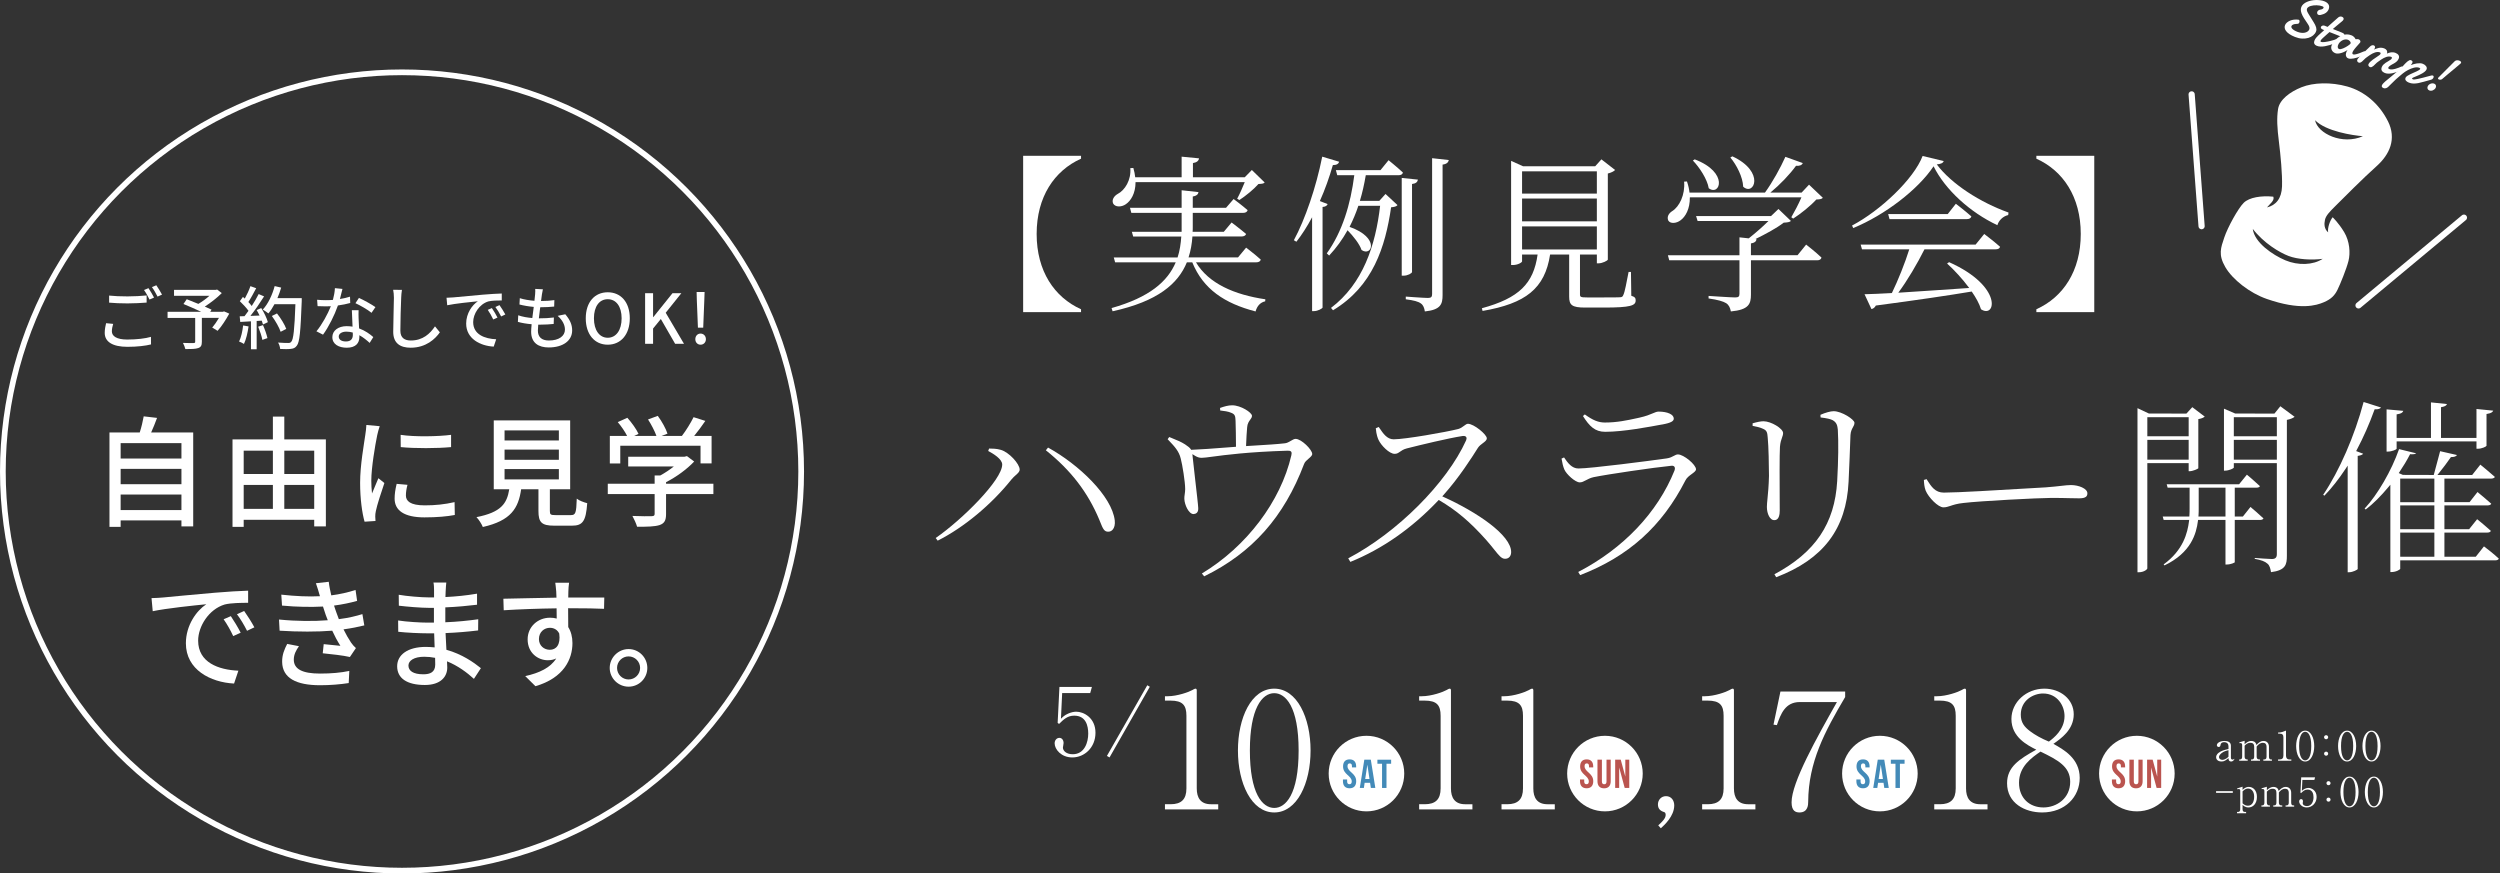 <?xml version="1.0" encoding="UTF-8"?>
<svg id="_レイヤー_1" data-name="レイヤー_1" xmlns="http://www.w3.org/2000/svg" width="548.022" height="191.476" version="1.1" viewBox="0 0 548.022 191.476">
  <rect x="0" y="0" width="548.022" height="191.476" fill="#333333" stroke="none"/>
  <!-- Generator: Adobe Illustrator 29.4.0, SVG Export Plug-In . SVG Version: 2.1.0 Build 152)  -->
  <defs>
    <style>
      .st0 {
        fill-rule: evenodd;
      }

      .st0, .st1 {
        fill: #fff;
      }

      .st2 {
        fill: #438ab8;
      }

      .st3 {
        stroke-linecap: round;
        stroke-linejoin: round;
        stroke-width: 1.358px;
      }

      .st3, .st4 {
        fill: none;
        stroke: #fff;
      }

      .st4 {
        stroke-miterlimit: 10;
        stroke-width: 1.251px;
      }

      .st5 {
        fill: #ba544f;
      }
    </style>
  </defs>
  <g>
    <path class="st1" d="M205.113,117.935c5.836-4.041,14.58-12.744,14.58-16.109,0-1.215-2.022-2.418-3.073-2.961l.199-.54c.679.002,1.629.02,2.496.267,1.859.487,4.207,3.108,4.207,4.339,0,.46-.36.781-.858,1.226-.292.261-.623.556-.931.932-4.425,5.544-10.462,10.552-16.183,13.43l-.438-.582ZM242.931,116.554c-.871,0-1.143-.575-1.802-2.238l-.152-.381c-2.516-6.02-6.241-10.862-11.715-15.227l.478-.597c6.735,3.7,14.007,10.646,14.625,15.978.094.869-.073,1.593-.471,2.034-.252.282-.585.431-.962.431Z"/>
    <path class="st1" d="M263.459,125.717c9.777-5.884,17.282-15.789,19.617-25.91.066-.31.112-.601-.048-.799-.159-.196-.442-.212-.769-.212-8.61.26-13.709.939-16.448,1.305-1.168.156-1.94.259-2.415.259-.541,0-.998-.157-1.626-.562l-.387-.248.042.458c.077.85.308,2.85.551,4.946.323,2.8.69,5.975.69,6.442.046,1.016-.536,1.264-1.032,1.294h-.001c-1.057,0-1.97-2.043-2.014-3.326-.022-.271.026-.62.078-.99.05-.36.106-.77.106-1.164,0-1.562-.607-5.309-.974-6.683-.373-1.615-1.414-2.708-2.517-3.866l-.355-.375.343-.486.569.231c1.062.428,2.064.833,2.909,1.383.641.429,1.055.743,1.266,1.081l.069.11.129-.005c1.967-.07,4.61-.272,7.166-.469l2.528-.19v-.209c0-1.651-.045-4.368-.092-5.484-.046-1.014-.1-1.438-.974-1.765-.588-.272-1.562-.411-2.395-.5l-.028-.559c.959-.331,1.779-.577,2.666-.577,1.859,0,4.33,1.582,4.33,2.306,0,.324-.169.556-.383.849-.276.378-.62.849-.674,1.666-.086.905-.182,2.5-.23,3.872l-.009.247,1.607-.098c2.617-.157,5.323-.32,6.935-.517.45-.05.865-.294,1.268-.531.379-.223.736-.434,1.052-.434,1.251,0,3.64,2.354,3.64,3.318,0,.344-.387.674-.797,1.024-.4.342-.814.695-.983,1.151-4.402,11.642-11.365,19.477-21.902,24.641l-.506-.626Z"/>
    <path class="st1" d="M295.545,122.388c10.747-5.647,21.587-16.484,25.836-25.851.084-.218.171-.517.017-.742-.157-.229-.472-.229-.575-.229-.067,0-.141.004-.219.011-3.093.479-9.139,1.935-12.227,2.72-.717.186-1.149.488-1.496.731-.38.266-.653.458-1.163.458-1.168,0-2.968-1.842-3.522-3.043-.147-.295-.488-1.113-.611-2.569l.65-.278c.072.105.146.215.222.327.714,1.06,1.603,2.379,3.032,2.379,2.526,0,11.531-1.587,14.179-2.261.52-.148.914-.442,1.262-.702.317-.237.592-.442.846-.442,1.305,0,4.146,2.342,4.146,3.18,0,.423-.411.729-.887,1.083-.367.274-.783.585-1.056,1.002-1.23,1.955-4.108,6.524-7.615,10.416l-.206.229.28.127c7.377,3.344,14.82,8.376,14.82,12.078,0,.714-.352,1.478-1.34,1.478-.762,0-1.3-.674-2.373-2.016-.467-.582-1.047-1.308-1.783-2.141-3.521-3.941-6.482-6.446-10.222-8.647l-.154-.091-.123.13c-5.779,6.093-12.254,10.615-19.249,13.445l-.468-.781Z"/>
    <path class="st1" d="M345.963,125.378c9.905-5.144,17.393-13.028,21.099-22.226.127-.378.121-.646-.012-.83-.11-.154-.293-.231-.541-.231-.072,0-.152.006-.241.021-3.74.368-13.88,1.855-16.94,2.485-.71.16-1.228.436-1.685.679-.489.261-.877.467-1.353.467-.968,0-2.93-1.769-3.382-2.852-.258-.627-.445-1.359-.604-2.358l.549-.261c.828,1.219,1.705,2.424,3.16,2.424,2.669,0,15.75-1.695,19.354-2.21.714-.103,1.182-.355,1.558-.559.323-.175.579-.313.895-.313,1.259,0,3.962,2.232,3.962,3.271,0,.34-.455.673-.936,1.025-.516.377-1.1.805-1.389,1.408-5.132,10.057-12.468,16.657-23.073,20.752l-.422-.692ZM351.857,94.655c-2.224,0-3.442-1.214-4.859-3.458l.408-.354c1.784,1.294,2.99,1.778,4.405,1.778,2.656,0,4.866-.48,7.004-.945l.542-.118c1.482-.327,2.343-.694,2.972-.963.518-.221.859-.367,1.26-.367,1.953,0,3.317.627,3.317,1.524,0,.374-.22.805-1.848,1.16l-.202.039c-3.37.638-9.009,1.705-12.999,1.705Z"/>
    <path class="st1" d="M388.969,125.883c8.968-4.798,13.214-11.101,13.76-20.409.259-4.733.305-8.428.138-11.297-.09-.766-.182-1.543-1.127-2.069-.452-.246-1.298-.438-2.655-.602l-.028-.577c1.098-.483,2.222-.792,2.896-.792,1.763,0,4.561,1.82,4.561,2.536,0,.388-.145.647-.327.974-.221.394-.494.884-.547,1.726-.089,2.633-.272,7.284-.414,10.216-.49,10.342-5.534,17.001-15.872,20.942l-.383-.647ZM388.886,114.023c-.851,0-1.569-1.33-1.569-2.904,0-.482.059-1.067.133-1.809.114-1.145.271-2.713.327-4.994,0-2.082-.093-6.648-.276-8.356-.092-1.095-.135-1.597-1.059-1.978-.661-.309-1.371-.454-2.253-.623v-.566c1.034-.302,1.819-.449,2.397-.449,1.642,0,4.284,1.592,4.284,2.582,0,.353-.103.638-.233 1-.168.468-.378,1.05-.456,2.018-.11,1.583-.075,8.318-.056,11.937.005.943.009,1.68.009,2.067,0,2.076-.939,2.076-1.248,2.076Z"/>
    <path class="st1" d="M426.007,111.217c-1.145,0-3.261-2.159-3.887-3.68-.294-.796-.349-1.544-.389-2.326l.589-.177.153.24c.889,1.395,1.729,2.711,3.625,2.711,2.979,0,12.361-.562,17.967-.898,2.146-.128,3.775-.226,4.355-.251,1.506-.112,2.572-.234,3.429-.332.885-.101,1.524-.174,2.128-.174,1.696,0,3.594.77,3.594,1.799,0,.576-.218,1.11-1.799,1.11-.692,0-1.385-.018-2.173-.037-1.044-.025-2.255-.056-3.854-.056-2.848,0-15.739.679-19.303,1.106-1.431.15-2.243.423-2.896.642-.536.18-.959.322-1.54.322Z"/>
    <path class="st1" d="M468.555,125.446v-35.975l2.494,1.174,8.226.021,1.295-1.413,2.731,2.076c-.253.201-.671.413-1.223.504l-.188.031v10.789c-.094.129-1.17.645-1.97.645h-.147v-1.78h-9.061v23.076c0,.219-.741.852-1.887.852h-.271ZM470.713,100.767h9.061v-4.341h-9.061v4.341ZM470.713,95.634h9.061v-4.175h-9.061v4.175ZM497.827,125.423c-.124-.771-.308-1.521-.802-1.88-.506-.467-1.368-.795-2.764-1.042v-.189c.775.058,3.15.23,3.75.23.757,0,1.094-.324,1.094-1.053v-19.971h-9.433v1.011c-.071.139-.991.646-2.011.646h-.147v-13.591l2.46,1.064,8.6.019,1.299-1.613,3.127,2.317c-.308.236-.846.497-1.514.63l-.181.036v29.783c0,1.908-.246,3.199-3.479,3.603ZM489.673,100.767h9.433v-4.341h-9.433v4.341ZM489.673,95.634h9.433v-4.175h-9.433v4.175ZM474.288,123.724c4.313-3.148,5.244-6.916,5.565-9.491l.032-.253h-5.59l-.207-.752h5.833l.016-.208c.042-.543.042-1.046.042-1.59v-4.529h-4.813l-.208-.752h15.875l1.704-2.1c.481.402,1.861,1.567,2.858,2.521-.1.219-.361.33-.778.33h-4.737v6.327h1.782l1.663-2.099c.483.404,1.859,1.566,2.856,2.519-.14.286-.562.332-.819.332h-5.482v9.29c-.058.043-.738.479-1.845.479h-.189v-9.77h-6.012l-.024.196c-.361,2.859-1.518,6.971-7.335,9.769l-.187-.221ZM481.974,111.43c0,.491,0,1.023-.041,1.556l-.02.242h5.933v-6.327h-5.872v4.529Z"/>
    <path class="st1" d="M514.632,125.446v-23.375l-.412.624c-1.529,2.315-3.105,4.32-4.687,5.96l-.276-.185c3.542-5.229,6.92-12.982,8.868-20.352l3.82,1.212c-.202.254-.58.392-1.094.392l-.307-.011-.056.156c-1.099,3.05-2.404,6.007-3.879,8.789l-.12.226,1.54.582c-.125.165-.393.34-1.011.442l-.188.031v24.821c-.083.121-1.019.687-1.928.687h-.272ZM523.988,125.404v-19.151l-.397.479c-1.708,2.058-3.389,3.723-4.999,4.952l-.25-.196c2.839-3.033,5.905-8.324,7.554-13.039l3.739.917c-.126.131-.364.213-.911.213-.085,0-.416-.012-.416-.012l-.065.127c-.635,1.226-1.417,2.535-2.265,3.786l-.151.224.91.397,6.761.019.046-.164c.249-.896.558-2.062.854-3.183.175-.66.345-1.304.497-1.868l3.7.843c-.201.299-.601.445-1.212.445h-.119l-.066.099c-.651.957-1.671,2.316-2.598,3.462l-.296.366h7.618l1.788-2.267c.52.421,2.074,1.691,3.187,2.693-.151.338-.656.366-.82.366h-10.242v5.168h5.508l1.748-2.223c.503.413,1.973,1.629,3.014,2.562-.087.185-.286.371-.813.371h-9.456v5.21h5.425l1.748-2.185c.501.403,1.975,1.601,3.016,2.562-.087.186-.286.374-.815.374h-9.373v5.292h6.873l1.795-2.272c.534.402,2.172,1.656,3.261,2.69-.073.158-.256.375-.775.375h-20.841v1.881c-.07.129-.835.686-1.97.686h-.188ZM526.147,122.045h7.487v-5.292h-7.487v5.292ZM526.147,116.001h7.487v-5.21h-7.487v5.21ZM526.147,110.081h7.487v-5.168h-7.487v5.168ZM523.16,98.993v-9.258l3.669.327c-.141.374-.449.609-1.278.736l-.19.029v5.178h7.528v-7.799l3.509.361c-.108.279-.379.529-1.122.659l-.187.032v6.747h7.776v-6.352l3.674.364c-.116.287-.422.56-1.284.698l-.189.03v6.98c-.068.169-.994.645-1.929.645h-.271v-1.614h-17.505v1.632c-.071.161-.995.604-1.97.604h-.23Z"/>
  </g>
  <g>
    <path class="st1" d="M236.973,68.42h-12.692v-34.264h12.692v.629c-5.846,2.627-9.731,8.363-9.731,16.503s3.885,13.876,9.731,16.503v.629Z"/>
    <path class="st1" d="M262.168,57.504c2.775,4.662,8.437,7.104,15.209,8.104l-.037.444c-1.036.222-1.776.999-2.109,2.22-6.809-1.776-11.471-4.884-13.876-10.768h-1.184c-1.924,4.699-6.364,8.548-16.281,10.731l-.222-.703c8.362-2.368,12.285-5.846,14.061-10.028h-13.284l-.296-1.073h13.987c.481-1.443.703-2.997.814-4.588h-10.545l-.296-1.036h10.916v-4.144h-11.027l-.296-1.11h11.323v-3.848l3.7.407c-.074.444-.37.814-1.258.962v2.479h7.29l1.665-1.924s1.887,1.406,3.071,2.442c-.111.407-.481.592-1.0.592h-11.026v3.108c0,.333,0,.703-.037,1.036h6.845l1.702-2.035s1.924,1.443,3.182,2.516c-.111.37-.518.555-1.036.555h-10.731c-.111,1.591-.37,3.108-.851,4.588h10.842l1.776-2.146s1.961,1.48,3.219,2.627c-.111.407-.481.592-.999.592h-13.21ZM248.921,39.928c0,2.479-1.036,4.107-2.146,4.847-.962.666-2.331.666-2.775-.185-.333-.814.222-1.628.999-2.072,1.591-.814,2.997-3.071,2.775-5.661l.666-.037c.222.74.333,1.406.407,2.035h10.176v-4.514l3.812.37c-.074.518-.444.888-1.333,1.036v3.108h11.36l1.554-1.591,2.812,2.738c-.222.259-.629.296-1.369.333-1,1.147-2.812,2.627-4.182,3.515l-.481-.296c.518-.925,1.184-2.442,1.665-3.626h-23.94Z"/>
    <path class="st1" d="M291.027,44.739c-.111.333-.481.592-1.11.629v22.054c-.037.185-.999.777-1.887.777h-.407v-20.573c-1.073,1.998-2.22,3.811-3.441,5.365l-.555-.333c2.479-4.588,4.884-11.619,6.216-18.316l3.701,1.11c-.111.444-.518.74-1.369.74-.777,2.701-1.739,5.402-2.849,7.882l1.702.666ZM299.39,38.411c-.333,1.961-.74,3.811-1.295,5.625h4.255l1.369-1.517,2.627,2.442c-.259.296-.629.407-1.406.481-1.258,8.696-3.996,17.317-12.729,22.572l-.444-.518c6.994-5.292,9.769-13.691,10.768-22.387h-4.773c-.518,1.591-1.184,3.145-1.924,4.625,6.734,2.368,4.884,6.623,2.627,5.069-.444-1.332-1.813-3.034-3.071-4.329-1.11,1.998-2.442,3.848-4.034,5.55l-.518-.481c3.404-4.736,5.217-10.768,6.031-17.132h-3.737l-.296-1.11h9.769l1.776-2.183s1.924,1.554,3.145,2.701c-.074.407-.444.592-.962.592h-7.179ZM309.528,59.614c0,.296-.962.814-1.813.814h-.444v-21.424l3.552.37c-.111.518-.407.851-1.295.962v19.278ZM317.595,35.081c-.111.518-.481.888-1.369.999v28.603c0,1.998-.407,3.219-3.886,3.589-.111-.74-.333-1.369-.851-1.739-.592-.444-1.591-.703-3.331-.925v-.592s3.997.296,4.848.296c.703,0,.925-.222.925-.851v-29.787l3.663.407Z"/>
    <path class="st1" d="M357.591,64.831c.852.259.962.555.962,1.036,0,1.11-1.072,1.554-6.956,1.554h-4.107c-2.923,0-3.515-.555-3.515-2.405v-9.214h-4.182c-1.147,7.474-5.365,10.731-14.801,12.359l-.148-.592c8.141-2.22,11.323-5.402,12.211-11.767h-3.404v1.48c0,.259-.962.814-1.998.814h-.407v-22.831l2.627,1.184h15.801l1.369-1.517,2.997,2.331c-.259.296-.852.592-1.592.777v18.871c-.036.222-1.184.814-2.034.814h-.37v-1.924h-3.7v8.733c0,.555.147.666,1.554.666h3.737c1.665,0,2.997,0,3.516-.037.443-.037.555-.148.702-.518.333-.666.703-2.775,1.147-5.032h.518l.074,5.217ZM333.651,37.56v4.884h16.393v-4.884h-16.393ZM350.043,43.517h-16.393v4.995h16.393v-4.995ZM333.651,54.692h16.393v-5.069h-16.393v5.069Z"/>
    <path class="st1" d="M370.428,43.258c.037,2.553-.963,4.255-2.035,5.032-.926.703-2.258.814-2.701.037-.333-.814.11-1.554.851-2.035,1.591-.962,2.887-3.626,2.627-6.475l.629-.037c.297.888.481,1.702.556,2.442h16.54c1.665-2.294,3.404-5.439,4.478-7.844l3.811,1.369c-.185.444-.666.666-1.479.592-1.332,1.85-3.479,4.107-5.625,5.883h6.846l1.628-1.739,3.034,2.886c-.296.296-.702.333-1.442.37-1.222,1.369-3.441,3.145-5.069,4.181l-.407-.296c.666-1.147,1.628-2.96,2.22-4.366h-24.458ZM395.922,53.619s2.109,1.628,3.367,2.849c-.11.407-.443.592-.962.592h-14.505v7.511c0,2.072-.481,3.33-4.403,3.7-.148-.777-.407-1.406-1.036-1.813-.666-.407-1.813-.74-3.849-1.036v-.555s4.885.333,5.81.333c.74,0,.962-.185.962-.814v-7.326h-15.393l-.296-1.11h15.688v-3.922l2.035.222c1.406-1.11,3.108-2.59,4.33-3.811h-15.541l-.333-1.073h16.429l1.628-1.554,2.738,2.627c-.296.259-.777.333-1.591.37-1.443,1.147-3.996,2.516-6.18,3.589l.222.037c-.073.518-.443.814-1.221.925v2.59h10.213l1.887-2.331ZM371.5,34.933c7.586,2.886,5.514,8.177,3.071,6.327-.333-1.998-2.035-4.588-3.478-6.068l.406-.259ZM379.752,34.267c7.29,3.404,4.736,8.806,2.368,6.66-.074-2.109-1.443-4.773-2.812-6.402l.444-.259Z"/>
    <path class="st1" d="M426.077,35.303c-.147.444-.592.629-1.517.74,3.219,4.292,9.51,8.326,15.726,10.546l-.073.555c-1.185.259-2.109,1.258-2.368,2.22-5.995-2.812-11.435-7.771-13.987-12.914-3.367,5.069-10.62,10.657-17.613,13.543l-.259-.555c6.253-3.293,13.543-10.213,15.467-15.245l4.625,1.11ZM434.957,51.288s2.109,1.591,3.479,2.812c-.111.407-.481.555-1.036.555h-15.541c-1.554,3.108-3.774,6.883-5.735,9.51,4.366-.259,9.806-.666,15.541-1.036-1.48-1.998-3.293-3.959-4.848-5.365l.444-.296c11.915,5.328,10.213,12.47,6.993,10.324-.37-1.221-1.109-2.553-2.035-3.885-5.106.851-11.804,1.85-21.018,3.071-.222.444-.592.703-.962.777l-1.517-3.256c1.442-.037,3.515-.111,5.994-.259,1.332-2.738,2.923-6.698,3.812-9.584h-10.361l-.296-1.036h25.199l1.887-2.331ZM428.742,44.665s2.071,1.591,3.404,2.775c-.111.407-.481.592-1,.592h-16.946l-.297-1.11h13.062l1.776-2.257Z"/>
    <path class="st1" d="M456.12,51.288c0-8.141-3.885-13.876-9.731-16.503v-.629h12.691v34.264h-12.691v-.629c5.847-2.627,9.731-8.363,9.731-16.503Z"/>
  </g>
  <g>
    <g>
      <path class="st1" d="M489.086,166.928c-.556,0-.582-.538-.582-.75-.556.476-.908.75-1.499.75-.812,0-1.209-.423-1.209-.944,0-.556.468-.908.564-.979.564-.406,1.05-.564,2.144-.82v-.582c0-.212-.044-.485-.238-.67-.221-.212-.521-.247-.714-.247-.38,0-.732.168-.785.556-.018.167-.062.503-.415.503-.211,0-.396-.167-.396-.388,0-.538.803-.935,1.658-.935.749,0,1.42.229,1.42,1.059v2.602c0,.309.158.423.388.423.186,0,.229-.071.3-.176l.089.062c-.194.406-.468.538-.724.538ZM488.504,164.45c-.521.124-1.05.256-1.562.679-.264.22-.52.529-.52.829,0,.309.273.608.74.608.142,0,.715-.044,1.341-.688v-1.429Z"/>
      <path class="st1" d="M496.142,166.761v-.282h.202c.389,0,.503-.256.503-.644v-2.161c0-.52-.265-.847-.794-.847-.705,0-1.164.547-1.376.812v2.196c0,.344.106.644.538.644h.203v.282h-1.976v-.282h.194c.388,0,.503-.256.503-.644v-2.099c0-.6-.229-.908-.847-.908-.653,0-1.023.397-1.253.644v2.364c0,.344.115.644.538.644h.142v.282h-1.87v-.282h.158c.389,0,.494-.265.494-.644v-2.558c0-.177-.114-.397-.326-.397-.018,0-.123,0-.256.035l-.044-.185,1.164-.344v.75c.361-.318.803-.715,1.473-.715.38,0,.979.141,1.111.882.371-.379.847-.882,1.544-.882.74,0,1.208.494,1.208,1.288v2.125c0,.45.141.644.441.644h.211v.282h-1.887Z"/>
      <path class="st1" d="M499.37,166.761v-.282h.309c.582,0,.864-.265.864-.864v-3.969c0-.573-.203-.829-.873-.829h-.3v-.238h.141c.538,0,1.182-.238,1.35-.335.062-.035.133-.08.186-.08.044,0,.062.044.062.088v5.362c0,.503.203.864.776.864h.396v.282h-2.91Z"/>
      <path class="st1" d="M505.317,166.928c-1.244,0-1.984-1.587-1.984-3.387,0-1.773.723-3.378,1.984-3.378,1.243,0,1.984,1.588,1.984,3.378,0,1.799-.741,3.387-1.984,3.387ZM505.317,160.411c-.671,0-1.332.838-1.332,3.131,0,2.346.68,3.14,1.332,3.14.617,0,1.332-.723,1.332-3.14,0-2.399-.715-3.131-1.332-3.131Z"/>
      <path class="st1" d="M509.457,161.601c0-.22.168-.441.45-.441s.449.229.449.441c0,.229-.176.45-.449.45-.265,0-.45-.212-.45-.45ZM509.457,165.217c0-.229.168-.45.45-.45s.449.229.449.45c0,.229-.176.441-.449.441-.265,0-.45-.212-.45-.441Z"/>
      <path class="st1" d="M514.507,166.928c-1.244,0-1.984-1.587-1.984-3.387,0-1.773.723-3.378,1.984-3.378,1.243,0,1.984,1.588,1.984,3.378,0,1.799-.741,3.387-1.984,3.387ZM514.507,160.411c-.671,0-1.332.838-1.332,3.131,0,2.346.68,3.14,1.332,3.14.617,0,1.332-.723,1.332-3.14,0-2.399-.715-3.131-1.332-3.131Z"/>
      <path class="st1" d="M519.853,166.928c-1.244,0-1.984-1.587-1.984-3.387,0-1.773.723-3.378,1.984-3.378,1.243,0,1.984,1.588,1.984,3.378,0,1.799-.741,3.387-1.984,3.387ZM519.853,160.411c-.671,0-1.332.838-1.332,3.131,0,2.346.679,3.14,1.332,3.14.617,0,1.332-.723,1.332-3.14,0-2.399-.715-3.131-1.332-3.131Z"/>
      <path class="st1" d="M489.452,173.8h-3.669v-.37h3.669v.37Z"/>
      <path class="st1" d="M492.887,177.002c-.705,0-1.094-.379-1.296-.573v.961c0,.415.176.6.547.6h.229v.282h-1.984v-.282h.159c.353,0,.538-.159.538-.6v-4.057c0-.22-.079-.362-.317-.362-.035,0-.133,0-.309.053l-.062-.194,1.199-.379v.688c.282-.256.696-.644,1.367-.644.961,0,1.781.767,1.781,2.196,0,1.508-.873,2.311-1.853,2.311ZM492.79,172.857c-.177,0-.661.035-1.199.617v2.619c.265.229.608.529,1.155.529,1.05,0,1.385-1.041,1.385-1.976,0-1.182-.608-1.79-1.341-1.79Z"/>
      <path class="st1" d="M501.015,176.834v-.282h.202c.389,0,.503-.256.503-.644v-2.161c0-.52-.265-.847-.794-.847-.705,0-1.164.547-1.376.812v2.196c0,.344.106.644.538.644h.203v.282h-1.976v-.282h.194c.388,0,.503-.256.503-.644v-2.099c0-.6-.229-.908-.847-.908-.653,0-1.023.397-1.253.644v2.364c0,.344.115.644.538.644h.142v.282h-1.87v-.282h.158c.389,0,.494-.265.494-.644v-2.558c0-.177-.114-.397-.326-.397-.018,0-.123,0-.256.035l-.044-.185,1.164-.344v.75c.361-.318.803-.714,1.473-.714.38,0,.979.141,1.111.882.371-.379.847-.882,1.544-.882.74,0,1.208.494,1.208,1.288v2.125c0,.45.141.644.441.644h.211v.282h-1.887Z"/>
      <path class="st1" d="M505.652,177.002c-1.05,0-1.658-.767-1.658-1.323,0-.273.177-.512.45-.512.211,0,.388.185.388.485,0,.115-.062.362-.062.423,0,.309.326.626.917.626,1.12,0,1.455-1.138,1.455-1.931,0-.741-.221-1.685-1.313-1.685-.618,0-.988.344-1.42.776l-.133-.097.168-3.369h3.042l-.158.573h-2.628l-.115,2.408c.194-.194.344-.335.68-.485.282-.124.537-.176.758-.176.68,0,1.8.555,1.8,1.976,0,1.385-1.032,2.311-2.17,2.311Z"/>
      <path class="st1" d="M509.98,171.675c0-.22.168-.441.45-.441s.449.229.449.441c0,.229-.176.45-.449.45-.265,0-.45-.212-.45-.45ZM509.98,175.291c0-.229.168-.45.45-.45s.449.229.449.45c0,.229-.176.441-.449.441-.265,0-.45-.212-.45-.441Z"/>
      <path class="st1" d="M515.03,177.002c-1.244,0-1.984-1.587-1.984-3.387,0-1.773.723-3.378,1.984-3.378,1.243,0,1.984,1.587,1.984,3.378,0,1.799-.741,3.387-1.984,3.387ZM515.03,170.484c-.671,0-1.332.838-1.332,3.131,0,2.346.68,3.14,1.332,3.14.617,0,1.332-.723,1.332-3.14,0-2.399-.715-3.131-1.332-3.131Z"/>
      <path class="st1" d="M520.377,177.002c-1.244,0-1.984-1.587-1.984-3.387,0-1.773.723-3.378,1.984-3.378,1.243,0,1.984,1.587,1.984,3.378,0,1.799-.741,3.387-1.984,3.387ZM520.377,170.484c-.671,0-1.332.838-1.332,3.131,0,2.346.679,3.14,1.332,3.14.617,0,1.332-.723,1.332-3.14,0-2.399-.715-3.131-1.332-3.131Z"/>
    </g>
    <g>
      <g>
        <path class="st1" d="M235.064,166.037c-2.455,0-3.878-1.795-3.878-3.095,0-.639.413-1.196,1.052-1.196.495,0,.908.433.908,1.135,0,.268-.145.846-.145.99,0,.722.763,1.465,2.146,1.465,2.62,0,3.404-2.661,3.404-4.518,0-1.733-.516-3.94-3.074-3.94-1.444,0-2.311.804-3.321,1.815l-.31-.227.392-7.881h7.117l-.371,1.341h-6.148l-.268,5.632c.454-.454.805-.784,1.588-1.135.66-.289,1.258-.413,1.774-.413,1.588,0,4.208,1.3,4.208,4.621,0,3.239-2.414,5.405-5.075,5.405Z"/>
        <path class="st1" d="M243.222,166.037l-.578-.33,8.85-15.493.557.33-8.83,15.493Z"/>
        <path class="st1" d="M255.368,177.426v-1.132h1.238c2.335,0,3.468-1.062,3.468-3.468v-15.923c0-2.3-.814-3.326-3.503-3.326h-1.203v-.955h.566c2.159,0,4.742-.955,5.414-1.345.248-.142.531-.318.743-.318.177,0,.248.177.248.354v21.514c0,2.017.814,3.468,3.114,3.468h1.592v1.132h-11.677Z"/>
        <path class="st1" d="M279.327,178.098c-4.989,0-7.961-6.369-7.961-13.588,0-7.113,2.901-13.552,7.961-13.552,4.989,0,7.962,6.369,7.962,13.552,0,7.219-2.973,13.588-7.962,13.588ZM279.327,151.949c-2.689,0-5.343,3.362-5.343,12.562,0,9.412,2.725,12.597,5.343,12.597,2.477,0,5.343-2.902,5.343-12.597,0-9.625-2.866-12.562-5.343-12.562Z"/>
        <path class="st1" d="M311.09,177.426v-1.132h1.238c2.335,0,3.468-1.062,3.468-3.468v-15.923c0-2.3-.814-3.326-3.503-3.326h-1.203v-.955h.566c2.159,0,4.742-.955,5.414-1.345.248-.142.531-.318.743-.318.177,0,.248.177.248.354v21.514c0,2.017.814,3.468,3.114,3.468h1.592v1.132h-11.677Z"/>
        <path class="st1" d="M329.147,177.426v-1.132h1.238c2.336,0,3.468-1.062,3.468-3.468v-15.923c0-2.3-.813-3.326-3.503-3.326h-1.203v-.955h.566c2.158,0,4.741-.955,5.413-1.345.248-.142.531-.318.743-.318.178,0,.248.177.248.354v21.514c0,2.017.813,3.468,3.114,3.468h1.592v1.132h-11.677Z"/>
        <path class="st1" d="M364.069,181.566l-.566-.637c.85-.779,1.628-1.522,1.628-2.3,0-.354-.142-.566-.318-.602-.885-.283-1.38-.743-1.38-1.698s.708-1.805,1.77-1.805c1.203,0,1.805.991,1.805,2.017,0,2.371-2.159,4.317-2.938,5.025Z"/>
        <path class="st1" d="M373.123,177.426v-1.132h1.238c2.336,0,3.468-1.062,3.468-3.468v-15.923c0-2.3-.813-3.326-3.503-3.326h-1.203v-.955h.566c2.158,0,4.741-.955,5.413-1.345.248-.142.531-.318.743-.318.178,0,.248.177.248.354v21.514c0,2.017.813,3.468,3.114,3.468h1.592v1.132h-11.677Z"/>
        <path class="st1" d="M396.372,175.727c0,.672-.035,2.371-1.911,2.371-.813,0-1.733-.283-1.733-2.229,0-4.317,5.484-14.083,9.943-21.974h-8.139c-3.185,0-4.176,2.583-5.025,5.06l-.742-.106,1.521-7.254h14.189v1.203c-4.494,7.608-8.033,14.225-8.104,22.929Z"/>
        <path class="st1" d="M424.005,177.426v-1.132h1.238c2.336,0,3.468-1.062,3.468-3.468v-15.923c0-2.3-.813-3.326-3.503-3.326h-1.203v-.955h.566c2.158,0,4.741-.955,5.413-1.345.248-.142.531-.318.743-.318.178,0,.248.177.248.354v21.514c0,2.017.813,3.468,3.114,3.468h1.592v1.132h-11.677Z"/>
        <path class="st1" d="M447.646,178.098c-3.751,0-7.679-2.017-7.679-6.405,0-3.574,2.653-5.272,6.404-7.36-1.981-.991-5.449-2.76-5.449-6.723,0-3.715,3.291-6.652,7.219-6.652,3.538,0,6.44,2.335,6.44,5.626,0,3.397-2.796,5.308-4.459,6.475,2.158,1.203,5.768,3.149,5.768,7.466,0,4.14-3.185,7.573-8.244,7.573ZM447.292,164.758c-1.946,1.345-4.706,3.256-4.706,6.829,0,3.397,2.336,5.414,5.344,5.414,2.866,0,5.874-1.946,5.874-5.626,0-3.326-2.689-4.777-6.512-6.617ZM447.858,152.019c-2.123,0-4.883,1.486-4.883,4.636,0,1.734.778,2.689,2.052,3.645,1.062.814,2.548,1.628,4.105,2.265.99-.743,3.432-2.583,3.432-5.591,0-2.3-1.592-4.954-4.706-4.954Z"/>
      </g>
      <g>
        <circle class="st1" cx="299.539" cy="169.575" r="8.283"/>
        <g>
          <path class="st2" d="M295.846,166.462c.947,0,1.434.566,1.434,1.558v.195h-.92v-.257c0-.442-.177-.611-.487-.611s-.487.168-.487.611c0,1.274,1.903,1.513,1.903,3.283,0,.991-.496,1.558-1.452,1.558-.956,0-1.451-.566-1.451-1.558v-.381h.92v.443c0,.442.195.602.504.602s.504-.159.504-.602c0-1.274-1.903-1.513-1.903-3.283,0-.991.487-1.558,1.434-1.558Z"/>
          <path class="st2" d="M301.487,172.728h-.982l-.168-1.124h-1.195l-.168,1.124h-.894l.991-6.195h1.425l.991,6.195ZM299.266,170.763h.938l-.469-3.133-.469,3.133Z"/>
          <path class="st2" d="M301.94,166.533h3.009v.885h-1.018v5.31h-.974v-5.31h-1.018v-.885Z"/>
        </g>
      </g>
      <g>
        <circle class="st1" cx="351.818" cy="169.575" r="8.283"/>
        <g>
          <path class="st5" d="M347.812,166.462c.946,0,1.434.566,1.434,1.558v.195h-.921v-.257c0-.442-.177-.611-.486-.611s-.486.168-.486.611c0,1.274,1.902,1.513,1.902,3.283,0,.991-.496,1.558-1.451,1.558-.956,0-1.452-.566-1.452-1.558v-.381h.921v.443c0,.442.194.602.504.602.311,0,.505-.159.505-.602,0-1.274-1.902-1.513-1.902-3.283,0-.991.486-1.558,1.434-1.558Z"/>
          <path class="st5" d="M351.152,166.533v4.779c0,.442.194.602.505.602.31,0,.504-.159.504-.602v-4.779h.921v4.717c0,.991-.496,1.558-1.452,1.558-.955,0-1.451-.566-1.451-1.558v-4.717h.974Z"/>
          <path class="st5" d="M354.938,168.241v4.487h-.877v-6.195h1.222l1,3.708v-3.708h.867v6.195h-1l-1.212-4.487Z"/>
        </g>
      </g>
      <g>
        <circle class="st1" cx="412.088" cy="169.575" r="8.283"/>
        <g>
          <path class="st2" d="M408.395,166.462c.946,0,1.434.566,1.434,1.558v.195h-.921v-.257c0-.442-.177-.611-.486-.611s-.487.168-.487.611c0,1.274,1.903,1.513,1.903,3.283,0,.991-.496,1.558-1.451,1.558-.956,0-1.452-.566-1.452-1.558v-.381h.921v.443c0,.442.194.602.505.602.31,0,.504-.159.504-.602,0-1.274-1.902-1.513-1.902-3.283,0-.991.486-1.558,1.434-1.558Z"/>
          <path class="st2" d="M414.037,172.728h-.982l-.168-1.124h-1.195l-.168,1.124h-.894l.991-6.195h1.425l.991,6.195ZM411.815,170.763h.938l-.47-3.133-.469,3.133Z"/>
          <path class="st2" d="M414.489,166.533h3.009v.885h-1.018v5.31h-.974v-5.31h-1.018v-.885Z"/>
        </g>
      </g>
      <g>
        <circle class="st1" cx="468.419" cy="169.575" r="8.283"/>
        <g>
          <path class="st5" d="M464.412,166.462c.946,0,1.434.566,1.434,1.558v.195h-.921v-.257c0-.442-.177-.611-.486-.611s-.486.168-.486.611c0,1.274,1.902,1.513,1.902,3.283,0,.991-.496,1.558-1.451,1.558-.956,0-1.452-.566-1.452-1.558v-.381h.921v.443c0,.442.194.602.504.602.311,0,.505-.159.505-.602,0-1.274-1.902-1.513-1.902-3.283,0-.991.486-1.558,1.434-1.558Z"/>
          <path class="st5" d="M467.752,166.533v4.779c0,.442.194.602.505.602.31,0,.504-.159.504-.602v-4.779h.921v4.717c0,.991-.496,1.558-1.452,1.558-.955,0-1.451-.566-1.451-1.558v-4.717h.974Z"/>
          <path class="st5" d="M471.538,168.241v4.487h-.877v-6.195h1.222l1,3.708v-3.708h.867v6.195h-1l-1.212-4.487Z"/>
        </g>
      </g>
    </g>
  </g>
  <g>
    <g>
      <path class="st1" d="M503.875,4.32c.119.047.187.13.204.248.017.118,0,.238-.049.361-.024.062-.052.112-.082.151-.029.041-.071.073-.123.096-.053.025-.116.042-.191.052-.075.011-.17.017-.284.018-.268.007-.494.053-.68.137s-.305.194-.358.329c-.034.085-.039.179-.012.279.025.101.088.205.188.313.098.108.238.218.418.331.18.112.407.222.681.332.282.113.562.186.843.219s.539.027.779-.02c.238-.046.446-.131.625-.254.181-.123.309-.282.387-.478.059-.147.06-.324,0-.533-.06-.208-.187-.451-.384-.728-.348-.494-.605-.883-.773-1.168-.168-.285-.271-.463-.308-.535-.199-.392-.324-.743-.376-1.052-.052-.309-.024-.599.083-.869.1-.249.258-.468.473-.656.215-.189.466-.347.754-.474.287-.126.6-.225.938-.296.339-.071.679-.111,1.021-.121.343-.01.676.008,1.001.055.325.046.62.123.885.229.2.08.377.176.528.289.15.112.271.242.359.388.089.146.139.31.149.489.012.18-.025.376-.11.588-.122.307-.327.563-.613.771-.287.207-.658.359-1.113.457-.203.047-.372.043-.507-.01-.14-.056-.229-.149-.271-.282-.041-.133-.035-.267.019-.401.045-.114.124-.215.237-.303.113-.087.262-.142.445-.163.143-.015.28-.055.414-.123.134-.067.219-.15.258-.248.038-.094.031-.167-.02-.221-.053-.054-.124-.099-.214-.135-.172-.069-.367-.122-.586-.16-.22-.038-.444-.06-.676-.067-.232-.007-.463.002-.693.028-.23.026-.442.07-.635.13-.191.061-.358.14-.499.238s-.238.212-.29.342c-.036.09-.051.181-.045.273.007.092.029.191.069.297.041.106.096.222.164.346.068.125.15.263.247.415l1.01,1.632c.131.208.242.405.335.592.095.187.164.364.211.531.047.168.07.328.072.479,0,.152-.028.302-.087.449-.13.327-.344.612-.638.857s-.646.428-1.057.547c-.41.121-.866.168-1.363.145-.501-.024-1.018-.143-1.552-.356-.499-.199-.907-.408-1.224-.627-.318-.219-.561-.441-.731-.668-.169-.226-.271-.449-.302-.667s-.008-.426.07-.622c.082-.204.217-.391.404-.56.188-.169.415-.309.681-.421.265-.112.559-.189.883-.229.323-.042.66-.037,1.01.012Z"/>
      <path class="st1" d="M510.642,7.028c-.27.233-.525.463-.772.689-.246.226-.476.434-.689.623-.088.079-.182.173-.279.283-.099.11-.167.214-.206.312-.023.057-.027.107-.014.15.013.043.051.078.111.102.087.035.204.052.355.053s.318-.01.504-.034c.185-.023.381-.056.592-.097.212-.041.42-.088.628-.14.208-.053.408-.107.603-.165.192-.058.366-.113.52-.165.084-.019.153-.017.211.005.069.028.114.082.135.161s.012.166-.025.26-.099.181-.183.261c-.084.08-.204.143-.359.189-.362.135-.721.257-1.08.365-.357.108-.703.192-1.037.25-.333.059-.65.085-.95.079-.301-.006-.573-.058-.818-.156-.164-.065-.292-.141-.385-.228-.095-.087-.159-.182-.196-.284s-.05-.209-.039-.321c.012-.111.04-.225.086-.339.081-.204.201-.403.358-.595.158-.193.314-.36.471-.501.223-.204.445-.407.665-.608s.432-.393.639-.576l-.265-.105c-.229-.091-.37-.19-.428-.298-.056-.108-.065-.208-.027-.302.016-.041.049-.086.099-.135.051-.048.111-.088.183-.118.071-.031.151-.05.239-.058.089-.007.18.008.274.045l.661.264,2.316-2.051c.144-.123.29-.193.437-.212.147-.02.287-.003.418.049.122.049.221.126.297.232.076.106.084.235.023.386-.031.078-.079.149-.146.215-.066.065-.149.14-.249.223-.065.055-.143.12-.234.194-.091.075-.188.155-.29.239-.103.084-.21.174-.32.267-.11.093-.218.183-.323.269-.243.206-.5.423-.771.651l1.997.797c.098.039.186.08.264.123.076.043.139.091.187.146.046.054.076.114.087.18.012.066-.001.145-.036.234-.019.045-.043.087-.075.126-.033.039-.076.069-.13.09-.054.021-.117.031-.194.029-.078-.002-.171-.021-.28-.055l-2.556-.999Z"/>
      <path class="st1" d="M518.329,12c-.101.04-.236.097-.408.17-.173.073-.365.15-.579.231-.215.08-.438.157-.675.231-.235.074-.47.133-.703.178-.233.044-.455.068-.664.072-.21.004-.395-.026-.554-.089-.143-.057-.254-.137-.331-.239-.078-.102-.13-.215-.159-.34-.027-.125-.033-.256-.017-.394.018-.138.052-.272.104-.403.034-.085.073-.168.12-.247.046-.079.097-.149.155-.211-.195.121-.41.24-.645.357s-.473.213-.718.288c-.246.075-.488.121-.729.136-.24.015-.465-.019-.672-.102-.106-.042-.222-.113-.346-.212-.124-.099-.23-.223-.317-.371-.088-.149-.143-.318-.167-.507-.023-.189.01-.396.099-.621.067-.167.173-.357.316-.57.144-.213.318-.424.522-.633.205-.209.438-.405.696-.585.259-.181.537-.324.835-.431.298-.105.611-.163.942-.17.329-.008.668.057,1.015.196.179.072.328.157.444.255.118.099.213.194.285.284.08.108.146.217.195.327.085-.009.17-.015.257-.019.072-.004.147-.004.223,0,.077.005.14.017.189.036.154.062.264.156.328.28.063.125.075.238.034.34-.012.029-.023.05-.032.065-.053.069-.122.155-.214.256-.089.101-.19.214-.301.338-.11.124-.226.253-.343.388-.118.135-.23.27-.335.402-.104.134-.199.261-.28.382-.082.121-.142.229-.179.323-.05.123-.069.232-.06.328.009.096.062.163.16.202.062.025.142.035.241.029.098-.005.211-.021.334-.047.125-.026.256-.061.394-.103.137-.042.271-.086.404-.133.311-.112.646-.249,1.007-.407.087-.027.161-.028.224-.003.081.032.133.099.156.201.023.102.016.201-.023.299-.046.114-.123.195-.231.242ZM514.714,8.724c-.192-.077-.397-.102-.617-.076-.218.026-.428.092-.631.196-.203.104-.384.238-.545.404s-.28.348-.36.548c-.032.082-.062.168-.087.26s-.033.182-.026.27c.008.088.035.17.084.247.047.076.128.136.242.182.09.036.212.038.363.006.153-.032.317-.084.496-.157s.358-.16.54-.26c.183-.1.352-.202.506-.306.155-.104.286-.201.395-.291.105-.09.17-.161.19-.214.031-.078.033-.159.006-.243-.028-.085-.072-.165-.132-.241-.06-.076-.129-.143-.207-.2-.079-.058-.152-.099-.217-.125Z"/>
      <path class="st1" d="M519.163,14.137c.078-.196.202-.378.371-.548.169-.169.365-.334.587-.497.221-.163.455-.324.703-.482.248-.16.49-.327.727-.502.067-.049.124-.098.172-.147s.084-.105.108-.166c.026-.065.03-.127.011-.185-.021-.058-.064-.101-.134-.128-.168-.067-.344-.096-.527-.086-.184.009-.37.044-.56.103-.189.06-.378.139-.567.239s-.372.208-.548.325c-.178.116-.346.235-.508.355-.161.12-.31.229-.442.327-.128.105-.254.226-.379.36s-.25.255-.376.361c-.125.106-.251.188-.378.243-.126.057-.257.058-.391.004-.147-.059-.246-.152-.293-.28-.049-.128-.047-.258.005-.388.029-.074.102-.177.218-.312.114-.134.255-.287.421-.46.165-.172.349-.354.547-.544.199-.19.397-.379.593-.566s.38-.363.552-.529c.173-.166.318-.308.437-.426.145-.146.292-.238.447-.276.154-.038.292-.033.409.014.103.041.178.115.229.223.05.107.046.233-.011.375-.043.106-.113.213-.214.32.151-.058.313-.121.487-.189.174-.067.355-.122.544-.163.189-.04.389-.057.599-.048.209.008.429.058.657.149.114.045.218.103.309.172.09.069.163.151.219.244.055.093.088.199.101.317.012.119-.006.249-.053.391.13-.057.27-.109.417-.157.146-.048.3-.083.457-.105.158-.022.322-.026.491-.01s.345.06.528.133c.135.054.259.119.369.197s.202.169.271.275c.07.105.11.223.123.351.012.128-.012.27-.074.425-.098.245-.247.456-.447.631-.2.176-.413.325-.638.449-.073.042-.17.093-.288.155-.119.062-.239.129-.359.205s-.23.158-.333.247c-.102.09-.173.183-.212.281-.035.09-.03.158.015.205s.112.088.202.124c.173.069.378.092.62.07.241-.022.484-.068.732-.138.248-.069.485-.149.715-.24.228-.091.411-.17.552-.238.036-.019.072-.027.11-.027.037.001.073.008.105.021.073.029.126.088.16.177.033.089.028.187-.015.292-.032.082-.093.162-.182.24-.088.079-.209.141-.365.188-.306.125-.612.237-.921.339-.308.102-.608.181-.903.236-.294.055-.577.081-.847.077-.271-.004-.522-.052-.755-.145-.303-.121-.519-.29-.647-.507-.128-.217-.131-.48-.007-.791.082-.204.196-.381.346-.529.149-.149.313-.283.494-.403.181-.12.365-.232.555-.337.188-.104.359-.216.517-.333.067-.049.124-.099.172-.148s.084-.105.108-.166c.026-.065.03-.127.011-.185-.021-.058-.064-.1-.134-.128-.168-.067-.344-.095-.527-.086-.184.01-.37.044-.56.103-.189.06-.378.139-.567.239-.189.1-.372.208-.548.325-.178.116-.346.235-.508.355-.161.12-.31.229-.443.327-.128.105-.253.226-.378.36s-.25.255-.376.362c-.125.106-.251.187-.378.243-.126.056-.257.057-.391.003-.05-.02-.099-.05-.149-.091-.049-.041-.091-.087-.125-.139-.034-.052-.058-.106-.069-.163-.013-.058-.011-.113.006-.168Z"/>
      <path class="st1" d="M532.966,16.55c.069-.01.134-.015.191-.016s.108.008.152.025c.09.036.145.097.163.182.018.086.006.177-.033.275-.042.106-.112.204-.211.292-.1.088-.219.147-.358.177-.567.152-1.076.294-1.527.427-.451.132-.867.235-1.249.308-.381.073-.737.104-1.071.095-.331-.01-.662-.081-.993-.212-.311-.124-.528-.277-.652-.459-.124-.182-.146-.373-.065-.573.007-.016.013-.031.019-.046.006-.014.015-.031.027-.049.064-.116.184-.232.358-.347.174-.115.373-.228.596-.337.224-.109.458-.217.703-.323.247-.105.476-.207.688-.305.211-.098.394-.192.543-.284s.241-.178.273-.26c.02-.049.015-.096-.015-.141s-.091-.086-.186-.124c-.163-.065-.346-.097-.547-.095-.202.002-.412.03-.63.083-.217.052-.438.125-.661.215s-.439.191-.646.303-.403.229-.589.351c-.184.124-.345.24-.482.351-.043.035-.103.084-.181.148-.078.064-.164.136-.257.217-.094.081-.192.163-.294.248-.104.085-.198.165-.286.242-.087.076-.164.145-.233.205s-.117.101-.146.124c-.035.028-.097.084-.185.167-.086.084-.188.181-.305.293-.115.113-.237.23-.365.355-.128.124-.249.242-.361.353s-.212.208-.298.293c-.085.084-.142.142-.169.174-.084.09-.171.171-.264.243-.092.072-.188.129-.289.172-.1.043-.205.067-.314.074-.107.006-.22-.013-.334-.059-.147-.059-.257-.137-.33-.234-.071-.098-.074-.23-.008-.397.033-.082.079-.16.138-.236.059-.076.123-.148.193-.218.07-.069.142-.135.211-.2.071-.064.137-.126.198-.187.385-.32.771-.64,1.164-.959.394-.318.775-.637,1.146-.956.37-.319.723-.636,1.059-.952.333-.316.631-.629.892-.937.062-.061.147-.147.259-.259.11-.112.229-.218.355-.32.125-.101.254-.181.384-.241.13-.059.248-.068.354-.025.163.065.27.144.317.237s.048.2-.001.323c-.01.024-.03.062-.059.111-.029.05-.062.102-.099.156-.036.055-.072.105-.105.153-.036.047-.065.081-.087.101.206-.079.424-.151.654-.218.23-.067.462-.118.693-.153.232-.035.461-.048.684-.04.224.009.433.052.629.13.135.054.263.124.382.209.12.085.22.181.299.286.078.104.132.218.158.34.027.122.016.247-.035.373-.066.167-.188.326-.364.476-.176.15-.377.291-.605.422-.228.131-.466.253-.713.365-.248.111-.479.211-.692.299-.213.088-.391.163-.537.226-.145.063-.228.112-.246.147-.02.049-.018.096.007.141.024.045.08.085.166.12.068.027.184.036.346.024.16-.012.394-.05.701-.114s.703-.157,1.186-.28c.481-.122,1.078-.28,1.79-.474Z"/>
      <path class="st1" d="M533.905,19.275c-.067.12-.154.225-.261.315s-.223.161-.347.213c-.125.052-.256.081-.391.086-.134.005-.264-.017-.386-.065-.184-.073-.307-.192-.369-.356-.062-.165-.058-.334.012-.51.055-.135.134-.252.24-.352.105-.1.227-.178.359-.236.135-.058.275-.09.421-.099.145-.008.282.013.414.066.183.073.306.188.366.345.06.157.056.323-.015.499-.006.017-.013.032-.019.046-.005.014-.015.03-.026.049ZM539.384,13.927c-.396.339-.754.643-1.073.911-.32.268-.632.528-.938.78-.304.253-.616.513-.936.78-.32.268-.679.571-1.073.911-.108.094-.232.147-.37.161s-.256.001-.354-.039c-.082-.032-.142-.076-.18-.131-.037-.055-.041-.119-.011-.193.02-.049.049-.092.087-.128.236-.237.456-.456.659-.656.204-.201.397-.395.583-.581.187-.187.366-.368.541-.544.175-.177.354-.357.539-.541.186-.184.379-.378.583-.581.203-.203.424-.422.661-.659.062-.061.134-.107.216-.141.082-.033.17-.054.264-.062.093-.008.185-.004.278.012.093.016.183.041.269.075.131.052.231.121.305.207.072.086.087.182.045.288-.018.045-.051.089-.096.132Z"/>
    </g>
    <path class="st0" d="M523.439,26.543c-1.967-3.909-5.238-6.549-8.868-7.574-3.63-1.025-7.472-.875-10.04.146-2.567,1.022-4.838,2.735-5.16,4.784s-.187,4.207.182,7.138c.369,2.931.768,7.121.688,9.807-.08,2.686-1.363,4.166-3.303,4.627.609-.753,1.742-1.536,1.39-2.362-2.627-.265-5.258.145-6.479,1.342-1.221,1.197-3.509,5.348-4.267,7.607-.758,2.259-1.363,3.752.22,6.48,1.583,2.728,5.327,5.68,9.1,6.993,7.318,2.547,10.856,1.421,12.498.722,1.641-.699,2.392-1.511,2.996-2.731.603-1.219,1.972-4.576,2.411-6.328s.269-4.294-.955-6.325c-1.224-2.03-2.518-3.247-2.518-3.247-.634.797-1.161,2.393-.983,3.309-.875-.743-.91-1.817-.699-2.746s.949-1.693,2.357-3.098,6.081-6.103,8.948-8.657c2.867-2.553,4.452-5.979,2.485-9.888ZM500.954,57.056c-2.8-1.185-6.772-3.908-7.126-6.879,2.419,3.131,5.841,5.16,7.841,5.931,2.0.77,5.069.946,7.487.63-2.078,1.382-5.402,1.504-8.202.318ZM507.479,26.348c2.396,2.457,8.243,3.329,10.489,3.51-4.468,1.98-9.901-.544-10.489-3.51Z"/>
    <line class="st3" x1="540.115" y1="47.712" x2="517.009" y2="66.946"/>
    <line class="st3" x1="482.607" y1="49.576" x2="480.426" y2="20.69"/>
  </g>
  <g>
    <g>
      <path class="st1" d="M24.521,72.624c0,1.069,1.054,1.807,3.373,1.807,2.048,0,3.976-.226,5.196-.587l.015,1.656c-1.175.301-3.042.527-5.166.527-3.237,0-4.984-1.084-4.984-3.057,0-.813.165-1.536.301-2.124l1.552.151c-.166.572-.286,1.084-.286,1.626ZM27.955,64.973c1.461,0,3.072-.091,4.187-.211v1.566c-1.039.091-2.771.181-4.187.181-1.536,0-2.831-.06-4.036-.166v-1.551c1.1.121,2.484.181,4.036.181ZM33.768,65.229l-.994.437c-.302-.617-.783-1.521-1.205-2.093l.979-.407c.377.542.919,1.476,1.221,2.063ZM35.515,64.581l-.979.437c-.331-.648-.813-1.521-1.234-2.078l.964-.407c.392.557.964,1.506,1.25,2.048Z"/>
      <path class="st1" d="M50.256,68.753c-.737,1.34-1.687,2.816-2.56,3.765l-1.175-.708c.467-.542,1.024-1.34,1.476-2.124h-3.75v5.241c0,.783-.195,1.175-.798,1.371-.603.211-1.521.226-2.816.226-.091-.392-.331-.979-.527-1.355.979.045,2.033.03,2.319.03.286-.015.361-.075.361-.301v-5.211h-6.054v-1.34h7.364c-1.22-.573-2.711-1.235-3.886-1.702l.723-1.054c.753.301,1.657.647,2.546,1.024.828-.482,1.731-1.145,2.439-1.777h-7.771v-1.295h9.142l.302-.075,1.023.783c-1.023,1.024-2.409,2.108-3.72,2.952.572.256,1.085.482,1.477.678l-.286.467h2.771l.256-.091,1.145.497Z"/>
      <path class="st1" d="M54.486,71.554c-.196,1.416-.543,2.876-1.01,3.84-.226-.166-.783-.422-1.069-.527.452-.904.738-2.229.889-3.524l1.19.211ZM57.272,67.533c.617.979,1.234,2.259,1.445,3.087l-1.069.512c-.06-.241-.15-.527-.271-.844l-1.115.075v6.205h-1.25v-6.13c-.858.045-1.656.09-2.349.136l-.121-1.235,1.055-.03c.286-.362.572-.753.873-1.175-.467-.663-1.234-1.476-1.897-2.108l.678-.934c.136.121.271.241.406.362.467-.828.964-1.913,1.235-2.726l1.265.452c-.542,1.024-1.174,2.214-1.717,3.027.286.301.543.602.738.874.587-.904,1.13-1.837,1.521-2.621l1.189.512c-.858,1.37-1.988,3.027-2.997,4.277l2.003-.075c-.195-.422-.406-.828-.633-1.205l1.01-.437ZM57.648,71.268c.407.904.813,2.078.979,2.846l-1.115.392c-.135-.783-.542-1.973-.918-2.892l1.054-.346ZM66.142,66.027c-.256,6.642-.452,8.991-1.084,9.759-.361.497-.738.633-1.325.693-.513.075-1.431.06-2.319.015-.03-.407-.196-1.009-.467-1.401.979.075,1.882.09,2.243.09.316,0,.482-.06.648-.256.481-.482.723-2.711.918-8.238h-4.593c-.407.768-.858,1.461-1.325,2.018-.271-.241-.904-.647-1.235-.843,1.145-1.22,2.078-3.178,2.605-5.151l1.431.331c-.226.783-.512,1.566-.828,2.304h5.331v.678ZM61.519,72.729c-.302-.919-1.13-2.38-1.928-3.464l1.129-.557c.813,1.024,1.702,2.455,2.033,3.389l-1.234.633Z"/>
      <path class="st1" d="M74.512,65.545c.769-.121,1.521-.286,2.214-.512l.046,1.386c-.753.211-1.688.406-2.696.542-.737,2.124-2.048,4.744-3.268,6.401l-1.446-.738c1.235-1.476,2.485-3.795,3.163-5.497-.377.015-.738.03-1.1.03-.572,0-1.205-.015-1.808-.045l-.105-1.401c.588.06,1.311.09,1.913.09.497,0,1.024-.015,1.551-.06.227-.844.407-1.777.438-2.575l1.656.166c-.12.527-.331,1.37-.558,2.214ZM78.609,69.762c.016.497.061,1.371.105,2.229,1.295.467,2.35,1.22,3.117,1.898l-.798,1.28c-.587-.542-1.355-1.19-2.259-1.687v.422c0,1.28-.769,2.319-2.756,2.319-1.747,0-3.163-.753-3.163-2.319,0-1.416,1.28-2.41,3.147-2.41.452,0,.874.045,1.28.105-.045-1.19-.12-2.605-.15-3.599h1.476c-.03.633-.015,1.16,0,1.762ZM75.823,74.853c1.145,0,1.521-.633,1.521-1.446,0-.136,0-.316-.016-.512-.437-.12-.903-.196-1.4-.196-.994,0-1.672.452-1.672,1.069,0,.648.542,1.084,1.566,1.084ZM77.916,66.464l.768-1.16c1.085.482,2.861,1.476,3.615,2.018l-.858,1.25c-.829-.693-2.501-1.642-3.524-2.108Z"/>
      <path class="st1" d="M87.945,65.274c-.075,1.672-.181,5.151-.181,7.229,0,1.596.979,2.139,2.289,2.139,2.636,0,4.217-1.491,5.301-3.103l1.069,1.31c-.994,1.431-3.027,3.374-6.4,3.374-2.289,0-3.825-.979-3.825-3.479,0-2.138.15-6.024.15-7.47,0-.632-.061-1.25-.166-1.747l1.928.015c-.09.557-.15,1.19-.165,1.732Z"/>
      <path class="st1" d="M99.283,65.199c1.1-.105,3.78-.362,6.551-.603,1.612-.136,3.118-.226,4.157-.256v1.521c-.844,0-2.154.015-2.937.211-2.004.602-3.329,2.756-3.329,4.533,0,2.741,2.561,3.66,5.046,3.765l-.543,1.611c-2.951-.151-6.039-1.732-6.039-5.045,0-2.274,1.341-4.096,2.561-4.895-1.521.151-5.03.512-6.717.874l-.15-1.642c.572-.015,1.099-.045,1.4-.075ZM109.057,69.611l-.934.422c-.362-.768-.754-1.461-1.205-2.109l.903-.391c.361.527.919,1.446,1.235,2.078ZM110.774,68.934l-.919.437c-.392-.768-.783-1.431-1.265-2.078l.903-.406c.361.512.948,1.416,1.28,2.048Z"/>
      <path class="st1" d="M118.783,64.611c-.045.331-.105.798-.181,1.371,1.114,0,2.124-.075,2.922-.196l-.045,1.416c-.934.09-1.792.151-3.027.151h-.03c-.105.783-.211,1.642-.301,2.425h.211c.979,0,2.062-.045,3.087-.181l-.045,1.416c-.919.09-1.838.151-2.816.151h-.572c-.045.527-.075.994-.075,1.31,0,1.371.798,2.169,2.409,2.169,2.199,0,3.524-.979,3.524-2.395,0-1.024-.542-2.078-1.597-3.012l1.672-.346c1.009,1.19,1.506,2.244,1.506,3.539,0,2.259-2.018,3.735-5.136,3.735-2.184,0-3.855-.949-3.855-3.449,0-.392.046-.964.105-1.642-1.099-.09-2.153-.271-3.012-.512l.075-1.446c.979.346,2.063.512,3.088.602.105-.798.21-1.642.315-2.44-1.084-.09-2.214-.286-3.132-.527l.075-1.386c.919.301,2.093.482,3.208.573.075-.542.12-1.024.15-1.416.045-.603.045-.889.015-1.19l1.688.09c-.105.467-.166.828-.227,1.19Z"/>
      <path class="st1" d="M128.404,69.777c0-3.569,1.973-5.708,4.819-5.708s4.834,2.139,4.834,5.708-1.987,5.783-4.834,5.783-4.819-2.214-4.819-5.783ZM136.265,69.777c0-2.605-1.204-4.187-3.042-4.187-1.837,0-3.027,1.581-3.027,4.187,0,2.59,1.19,4.262,3.027,4.262,1.838,0,3.042-1.672,3.042-4.262Z"/>
      <path class="st1" d="M141.413,64.265h1.747v5.256h.045l4.217-5.256h1.943l-3.435,4.292,4.007,6.807h-1.943l-3.132-5.437-1.702,2.093v3.344h-1.747v-11.1Z"/>
      <path class="st1" d="M152.42,74.356c0-.723.497-1.235,1.145-1.235.663,0,1.175.512,1.175,1.235,0,.708-.512,1.205-1.175,1.205-.647,0-1.145-.497-1.145-1.205ZM152.751,65.801l-.045-1.792h1.747l-.061,1.792-.24,6.024h-1.16l-.241-6.024Z"/>
    </g>
    <g>
      <path class="st1" d="M42.353,94.794v20.595h-2.581v-1.317h-13.326v1.422h-2.449v-20.701h6.637c.369-1.132.685-2.502.869-3.529l2.924.342c-.422,1.106-.843,2.239-1.291,3.187h9.218ZM26.446,97.138v3.371h13.326v-3.371h-13.326ZM26.446,102.774v3.371h13.326v-3.371h-13.326ZM39.772,111.808v-3.397h-13.326v3.397h13.326Z"/>
      <path class="st1" d="M71.433,96.322v19.068h-2.555v-1.448h-15.459v1.554h-2.45v-19.173h8.85v-5.004h2.502v5.004h9.112ZM53.419,98.797v5.109h6.399v-5.109h-6.399ZM53.419,111.544h6.399v-5.241h-6.399v5.241ZM62.321,98.797v5.109h6.558v-5.109h-6.558ZM68.878,111.544v-5.241h-6.558v5.241h6.558Z"/>
      <path class="st1" d="M82.683,95.426c-.448,2.16-1.29,7.111-1.29,9.929,0,.922.052,1.844.157,2.818.448-1.08.975-2.37,1.396-3.345l1.316,1.053c-.685,2.001-1.606,4.82-1.87,6.136-.079.369-.158.922-.132,1.212,0,.263.026.658.053.974l-2.396.158c-.526-1.844-.975-4.951-.975-8.507,0-3.924.843-8.401,1.133-10.508.105-.658.211-1.475.237-2.186l2.923.263c-.184.474-.447,1.528-.553,2.001ZM88.977,108.621c0,1.185.922,2.159,4.109,2.159,2.37,0,4.345-.211,6.558-.711l.053,2.818c-1.659.316-3.846.527-6.663.527-4.478,0-6.532-1.554-6.532-4.109,0-.948.132-1.949.448-3.239l2.37.211c-.237.922-.343,1.633-.343,2.344ZM98.88,95.321v2.686c-3.003.29-7.98.316-11.035,0l-.026-2.686c3.028.474,8.322.369,11.062,0Z"/>
      <path class="st1" d="M125.142,112.914c1.027,0,1.186-.421,1.291-3.608.526.448,1.606.817,2.291,1.001-.29,3.95-.975,4.925-3.345,4.925h-3.897c-2.766,0-3.45-.737-3.45-3.213v-4.767h-3.793c-.605,4.188-2.238,6.874-8.401,8.27-.237-.632-.896-1.659-1.396-2.16,5.398-1.053,6.689-2.976,7.189-6.11h-3.397v-15.091h16.75v15.091h-4.45v4.767c0,.79.184.896,1.237.896h3.371ZM110.604,96.559h11.904v-2.212h-11.904v2.212ZM110.604,100.799h11.904v-2.239h-11.904v2.239ZM110.604,105.092h11.904v-2.265h-11.904v2.265Z"/>
      <path class="st1" d="M156.382,108.305h-10.377v4.398c0,1.343-.343,2.028-1.422,2.397-1.08.342-2.634.369-4.926.369-.184-.685-.658-1.686-1.026-2.37,1.843.079,3.687.079,4.214.053.526-.026.658-.132.658-.527v-4.319h-10.271v-2.265h10.271v-1.817h1.237c1.027-.553,2.081-1.264,2.977-1.975h-10.008v-2.133h12.352l.526-.132,1.581,1.185c-1.581,1.686-3.898,3.371-6.163,4.53v.343h10.377v2.265ZM135.971,101.589h-2.291v-6.031h3.792c-.474-.948-1.29-2.133-2.055-3.029l2.107-.948c.948,1.053,2.002,2.528,2.449,3.529l-.948.448h4.872c-.368-1.053-1.132-2.502-1.843-3.608l2.133-.79c.896,1.185,1.791,2.844,2.133,3.898l-1.29.5h4.451c.922-1.212,1.948-2.871,2.555-4.109l2.581.816c-.764,1.133-1.633,2.291-2.449,3.292h3.818v6.031h-2.423v-3.872h-17.593v3.872Z"/>
      <path class="st1" d="M35.665,130.982c1.922-.184,6.61-.632,11.456-1.053,2.818-.237,5.452-.395,7.27-.448v2.66c-1.476,0-3.767.026-5.136.369-3.503,1.053-5.82,4.82-5.82,7.927,0,4.793,4.477,6.4,8.822,6.584l-.948,2.818c-5.162-.263-10.561-3.029-10.561-8.823,0-3.977,2.344-7.164,4.477-8.56-2.659.263-8.796.896-11.746,1.528l-.263-2.871c1-.026,1.922-.079,2.449-.132ZM52.757,138.699l-1.633.737c-.632-1.343-1.316-2.555-2.106-3.687l1.58-.685c.632.922,1.606,2.528,2.159,3.635ZM55.76,137.514l-1.606.764c-.685-1.343-1.37-2.502-2.213-3.635l1.581-.711c.632.896,1.659,2.476,2.238,3.582Z"/>
      <path class="st1" d="M69.249,127.848l2.817-.316c.105.974.316,1.975.554,2.976,1.843-.237,3.634-.632,5.319-1.185l.343,2.397c-1.475.421-3.266.79-5.057,1.027.185.553.342,1.08.526,1.554.158.448.343.922.527,1.422,2.159-.263,3.897-.711,5.162-1.106l.421,2.476c-1.265.316-2.818.632-4.557.869.501,1.027,1.054,2.002,1.633,2.871.316.474.659.843,1.08,1.238l-1.316,1.949c-1.476-.343-4.108-.632-5.952-.817l.211-2.001c1.264.132,2.844.29,3.66.369-.685-1.08-1.29-2.212-1.791-3.318-3.213.263-7.506.263-11.535,0l-.132-2.449c3.95.395,7.717.395,10.692.158-.157-.395-.315-.79-.447-1.159-.237-.685-.421-1.291-.605-1.844-2.528.132-5.689.105-8.981-.211l-.157-2.397c3.134.343,6.004.474,8.48.343-.026-.079-.053-.158-.079-.237-.237-.843-.501-1.738-.816-2.607ZM64.403,144.598c0,2.081,1.896,3.055,5.742,3.055,2.476,0,4.529-.184,6.426-.579l-.132,2.66c-1.844.29-4.056.474-6.269.474-5.214,0-8.27-1.554-8.322-5.109-.026-1.58.501-2.765,1.106-3.95l2.581.5c-.632.895-1.133,1.817-1.133,2.95Z"/>
      <path class="st1" d="M97.697,129.481c-.026.316-.026.817-.053,1.396,2.265-.105,4.583-.342,6.927-.738v2.423c-1.949.237-4.398.474-6.953.579v3.266c2.607-.105,4.925-.343,7.216-.658l-.026,2.449c-2.423.29-4.608.474-7.137.579.053,1.212.132,2.476.185,3.661,3.424.948,6.031,2.792,7.559,4.03l-1.527,2.344c-1.502-1.37-3.503-2.871-5.899-3.845.026.553.053,1.001.053,1.369,0,2.002-1.449,3.819-4.899,3.819-3.95,0-6.083-1.475-6.083-4.108,0-2.528,2.344-4.24,6.268-4.24.685,0,1.317.053,1.949.105-.026-1.027-.079-2.107-.105-3.082h-1.448c-1.686,0-4.609-.132-6.427-.342l-.026-2.476c1.791.29,4.899.474,6.506.474h1.343v-3.239h-1.08c-1.738,0-4.898-.263-6.61-.474l-.026-2.397c1.765.316,4.925.58,6.61.58h1.133v-1.607c0-.448-.026-1.238-.132-1.659h2.818c-.053.474-.105,1.053-.132,1.791ZM92.798,147.812c1.475,0,2.607-.448,2.607-2.133,0-.369,0-.896-.026-1.475-.764-.158-1.58-.237-2.396-.237-2.239,0-3.45.869-3.45,1.923,0,1.132,1,1.923,3.266,1.923Z"/>
      <path class="st1" d="M124.59,129.666c-.026.316-.026.79-.026,1.317h7.901l-.053,2.476c-1.554-.079-4.056-.132-7.875-.132.026,1.422.026,2.95.026,4.135.606.948.922,2.159.922,3.503,0,3.503-1.87,7.638-8.111,9.455l-2.239-2.212c3.108-.685,5.531-1.844,6.795-3.872-.526.263-1.158.395-1.843.395-2.134,0-4.425-1.58-4.425-4.583,0-2.765,2.238-4.741,4.898-4.741.526,0,1.027.053,1.475.185,0-.685-.026-1.475-.026-2.239-4.003.053-8.322.211-11.588.421l-.079-2.528c2.977-.053,7.875-.184,11.641-.237-.026-.579-.026-1.027-.053-1.343-.079-.843-.157-1.659-.21-1.923h3.028c-.079.342-.158,1.554-.158,1.923ZM120.535,142.439c1.369,0,2.396-1.08,2.055-3.555-.422-.869-1.186-1.264-2.055-1.264-1.212,0-2.396.896-2.396,2.476,0,1.448,1.133,2.344,2.396,2.344Z"/>
      <path class="st1" d="M141.898,146.416c0,2.265-1.817,4.109-4.108,4.109-2.265,0-4.135-1.844-4.135-4.109s1.87-4.135,4.135-4.135c2.291,0,4.108,1.87,4.108,4.135ZM140.318,146.416c0-1.396-1.133-2.528-2.528-2.528s-2.528,1.133-2.528,2.528c0,1.396,1.133,2.528,2.528,2.528s2.528-1.132,2.528-2.528Z"/>
    </g>
    <circle class="st4" cx="88.126" cy="103.351" r="87.5"/>
  </g>
</svg>